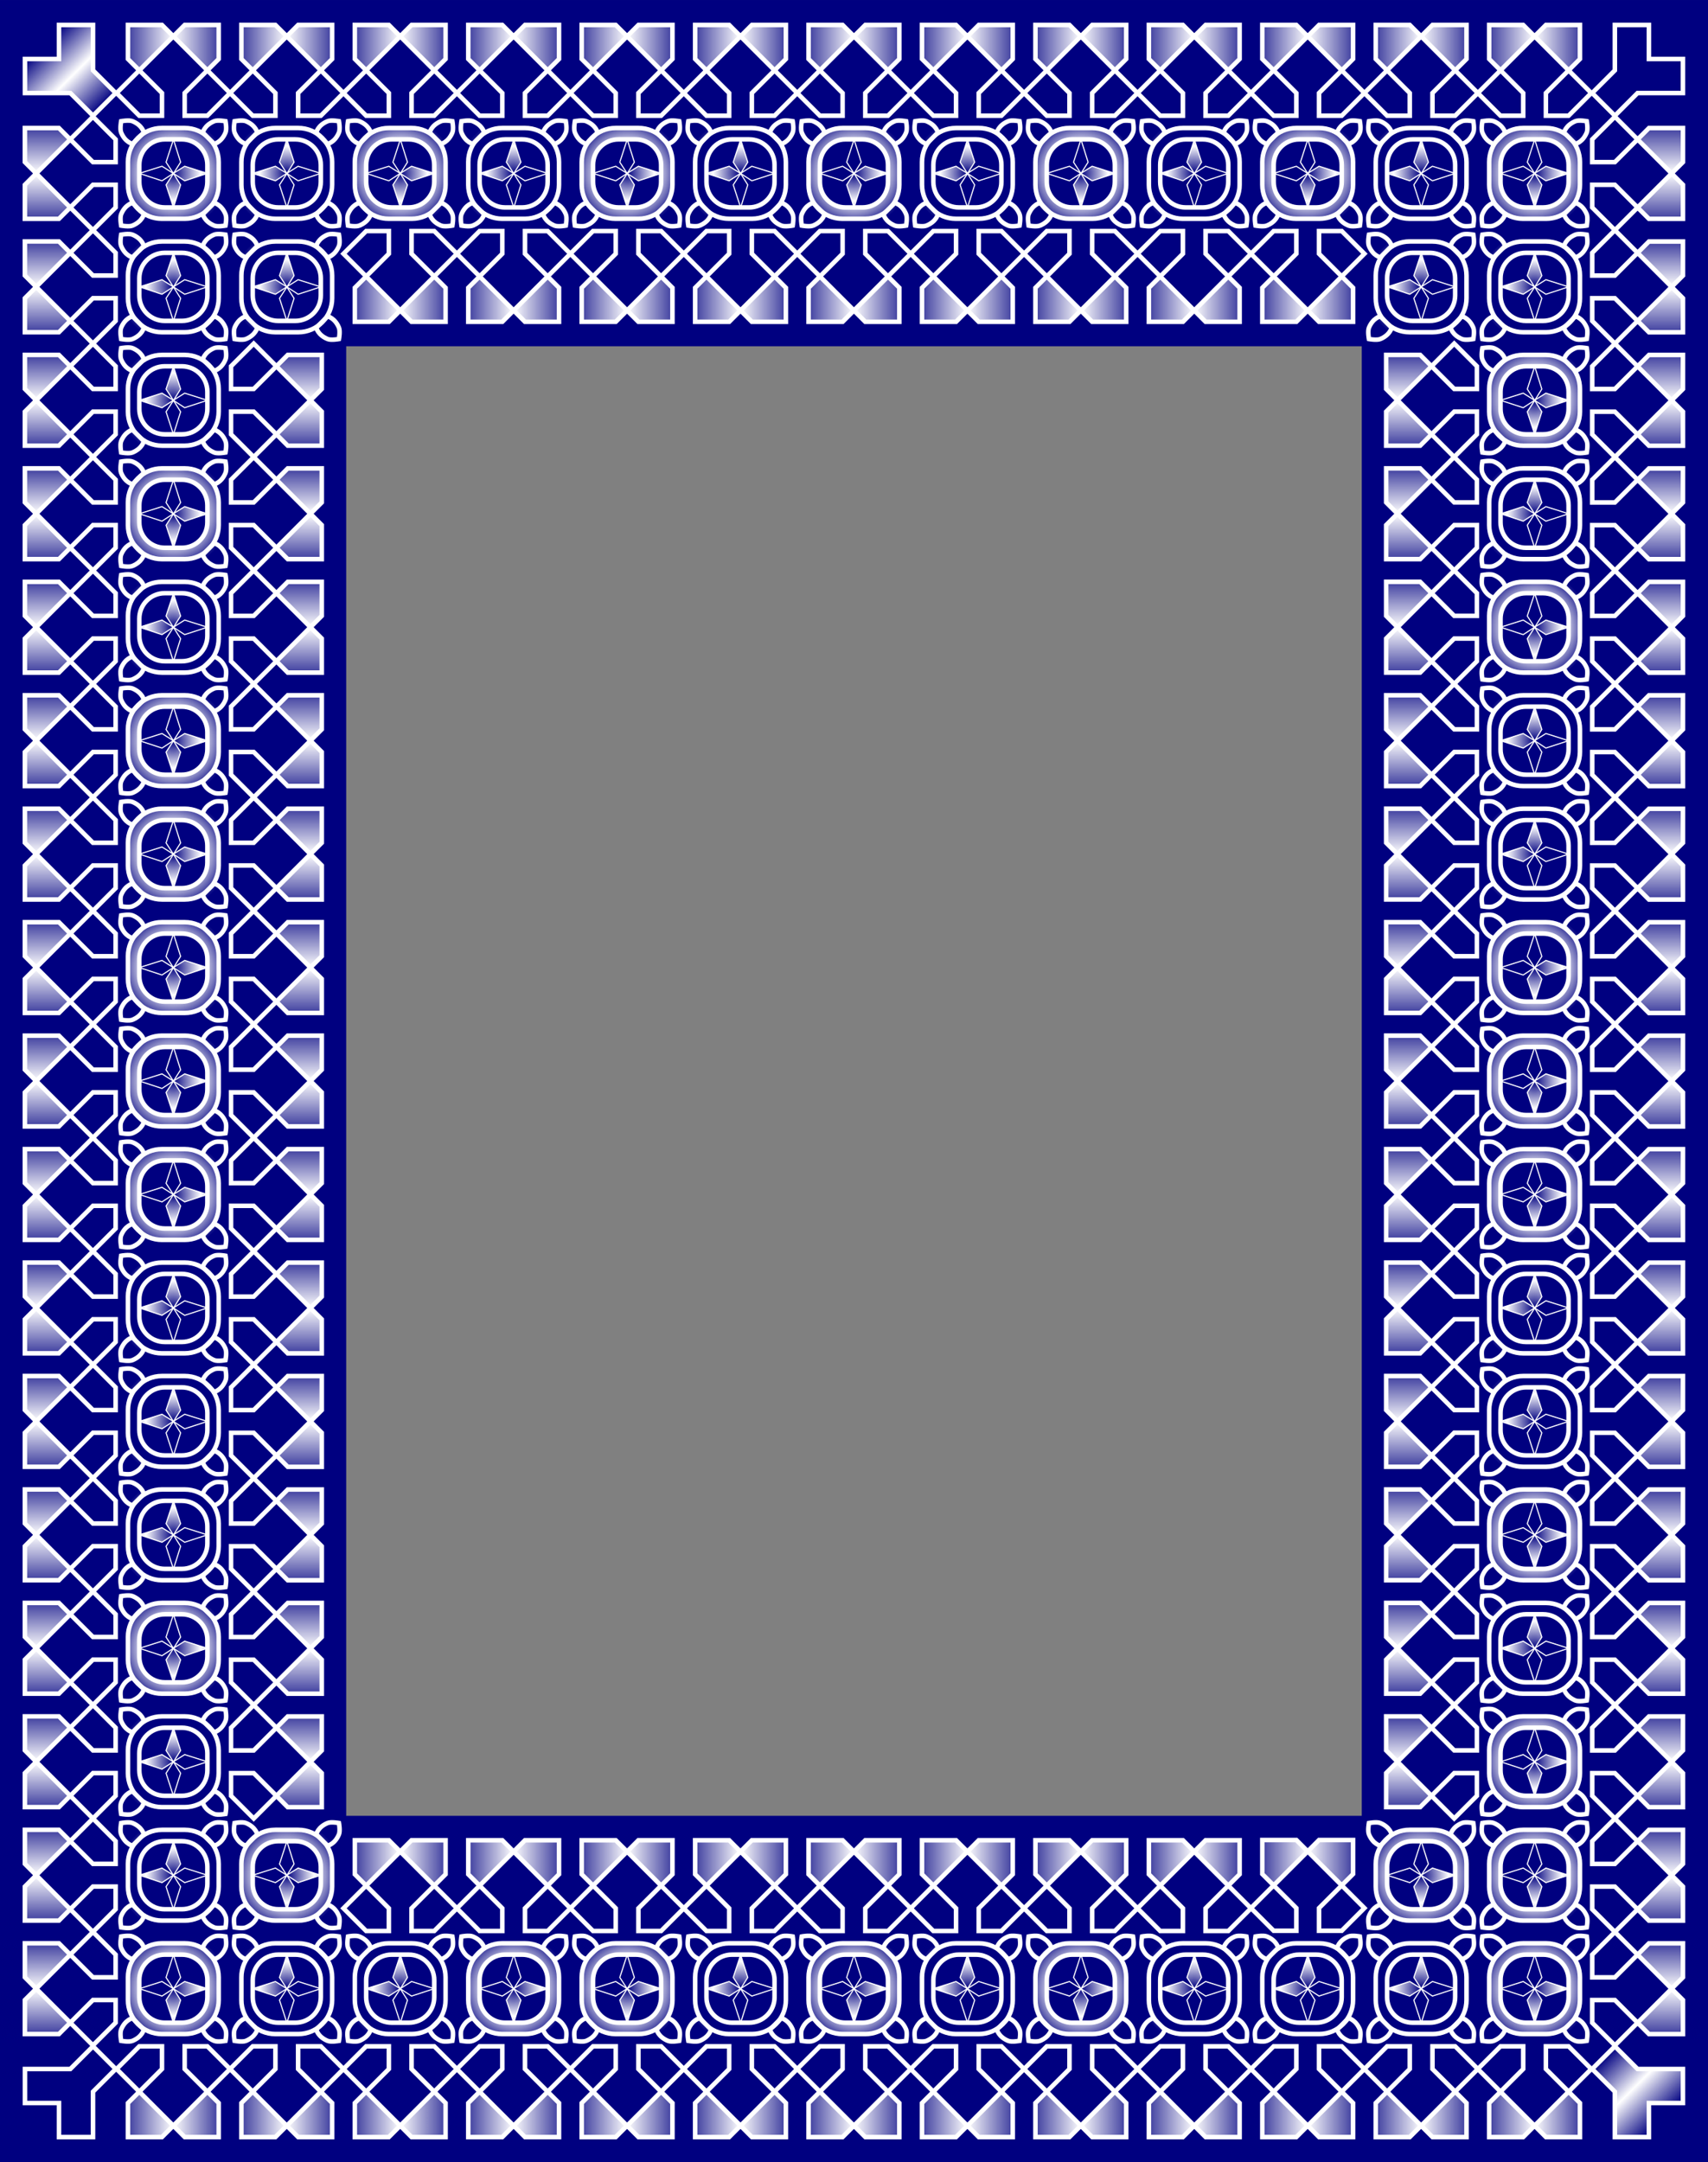 <?xml version="1.0" encoding="UTF-8"?>
<svg width="424.93mm" height="537.82mm" version="1.1" viewBox="0 0 1505.7 1905.7" xmlns="http://www.w3.org/2000/svg" xmlns:xlink="http://www.w3.org/1999/xlink">
<rect x="0" y="0" width="1505.7" height="1905.7" fill="#808080" stroke="none"/>
<defs>
<linearGradient id="f">
<stop stop-color="#000080" offset="0"/>
<stop stop-color="#fff" offset=".5"/>
<stop stop-color="#000080" offset="1"/>
</linearGradient>
<linearGradient id="d" x1="97.172" x2="202.83" y1="72.362" y2="72.362" gradientUnits="userSpaceOnUse" xlink:href="#f"/>
<radialGradient id="c" cx="250" cy="162.36" r="48.594" gradientUnits="userSpaceOnUse" xlink:href="#f"/>
<linearGradient id="h" x1="-1364.3" x2="-1310.8" y1="47.838" y2="101.54" gradientUnits="userSpaceOnUse" xlink:href="#f"/>
</defs>
<g transform="translate(1402.8 -9.533)">
<path transform="translate(-1382.8 29.533)" d="m-20-20v1905.7h1505.7v-1905.7zm305.19 305.19h895.28v1295.3h-895.28z" fill="#000080"/>
<g id="a" transform="translate(-1400 -.829)">
<path d="m110 32.362h30l10 10-30 30-10-10z" fill="url(#d)" fill-rule="evenodd" stroke="#fff" stroke-width="4"/>
<path d="m140 112.36h-20l-20-20 20-19.998 20 20z" fill="url(#d)" fill-rule="evenodd" stroke="#fff" stroke-width="4"/>
<path d="m190 32.362h-30l-10 10 30 30 10-10z" fill="url(#d)" fill-rule="evenodd" stroke="#fff" stroke-width="4"/>
<path d="m160 112.36h20l20-20-20-20-20 20z" fill="url(#d)" fill-rule="evenodd" stroke="#fff" stroke-width="4"/>
</g>
<g id="b" transform="translate(-1500)">
<path d="m240 122.36c-16.62 0-30 13.38-30 30v20c0 16.62 13.38 30 30 30h20c16.62 0 30-13.38 30-30v-20c0-16.62-13.38-30-30-30h-20zm2.5 10h15c12.465 0 22.5 10.035 22.5 22.5v15c0 12.465-10.035 22.5-22.5 22.5h-15c-12.465 0-22.5-10.035-22.5-22.5v-15c0-12.465 10.035-22.5 22.5-22.5z" fill="url(#c)" stroke="#fff" stroke-linecap="round" stroke-width="4"/>
<path d="m250 162.36-10-6.303-20 6.303 20 6.52z" fill="url(#c)" fill-rule="evenodd" stroke="#fff" stroke-width="1px"/>
<path d="m250 162.36 10-6.303 20 6.303-20 6.52z" fill="url(#c)" fill-rule="evenodd" stroke="#fff" stroke-width="1px"/>
<path d="m250.11 162.47 6.303-10-6.303-20-6.52 20z" fill="url(#c)" fill-rule="evenodd" stroke="#fff" stroke-width="1px"/>
<path d="m250.11 162.47 6.303 10-6.303 20-6.52-20z" fill="url(#c)" fill-rule="evenodd" stroke="#fff" stroke-width="1px"/>
<path d="m214 136.36 10-10s-1.29-6.392-10-10c-3.08-1.276-10 0-10 0s-1.276 6.92 0 10c3.608 8.71 10 10 10 10z" fill="url(#c)" fill-rule="evenodd" stroke="#fff" stroke-width="4"/>
<path d="m286 136.36-10-10s1.29-6.392 10-10c3.08-1.276 10 0 10 0s1.276 6.92 0 10c-3.608 8.71-10 10-10 10z" fill="url(#c)" fill-rule="evenodd" stroke="#fff" stroke-width="4"/>
<path d="m214 188.36 10 10s-1.29 6.392-10 10c-3.08 1.276-10 0-10 0s-1.276-6.92 0-10c3.608-8.71 10-10 10-10z" fill="url(#c)" fill-rule="evenodd" stroke="#fff" stroke-width="4"/>
<path d="m286 188.36-10 10s1.29 6.392 10 10c3.08 1.276 10 0 10 0s1.276-6.92 0-10c-3.608-8.71-10-10-10-10z" fill="url(#c)" fill-rule="evenodd" stroke="#fff" stroke-width="4"/>
</g>
<path id="e" d="m-1300.8 91.533-20 20-20-20h-40v-30h30v-30h30v40z" fill="url(#h)" fill-rule="evenodd" stroke="#fff" stroke-width="4"/>
<use transform="matrix(0 -1 1 0 -1412.4 -1087.6)" width="100%" height="100%" xlink:href="#a"/>
<use transform="translate(100)" width="100%" height="100%" xlink:href="#a"/>
<use id="g" transform="translate(100)" width="100%" height="100%" xlink:href="#b"/>
<use transform="translate(200)" width="100%" height="100%" xlink:href="#a"/>
<use transform="translate(200)" width="100%" height="100%" xlink:href="#b"/>
<use transform="translate(300)" width="100%" height="100%" xlink:href="#a"/>
<use transform="translate(300)" width="100%" height="100%" xlink:href="#b"/>
<use transform="translate(400)" width="100%" height="100%" xlink:href="#a"/>
<use transform="translate(400)" width="100%" height="100%" xlink:href="#b"/>
<use transform="translate(500)" width="100%" height="100%" xlink:href="#a"/>
<use transform="translate(500)" width="100%" height="100%" xlink:href="#b"/>
<use transform="translate(600)" width="100%" height="100%" xlink:href="#a"/>
<use transform="translate(600)" width="100%" height="100%" xlink:href="#b"/>
<use transform="translate(700)" width="100%" height="100%" xlink:href="#a"/>
<use transform="translate(700)" width="100%" height="100%" xlink:href="#b"/>
<use transform="translate(800)" width="100%" height="100%" xlink:href="#a"/>
<use transform="translate(800)" width="100%" height="100%" xlink:href="#b"/>
<use transform="translate(900)" width="100%" height="100%" xlink:href="#a"/>
<use transform="translate(900)" width="100%" height="100%" xlink:href="#b"/>
<use transform="translate(1e3)" width="100%" height="100%" xlink:href="#a"/>
<use transform="translate(1e3)" width="100%" height="100%" xlink:href="#b"/>
<use transform="translate(1100)" width="100%" height="100%" xlink:href="#a"/>
<use transform="translate(1100)" width="100%" height="100%" xlink:href="#b"/>
<use transform="matrix(1 0 0 -1 900 324.72)" width="100%" height="100%" xlink:href="#a"/>
<use transform="matrix(1 0 0 -1 600 324.72)" width="100%" height="100%" xlink:href="#a"/>
<use transform="matrix(1 0 0 -1 500 324.72)" width="100%" height="100%" xlink:href="#a"/>
<use transform="matrix(1 0 0 -1 400 324.72)" width="100%" height="100%" xlink:href="#a"/>
<use transform="matrix(1 0 0 -1 1e3 324.72)" width="100%" height="100%" xlink:href="#a"/>
<use transform="matrix(1 0 0 -1 700 324.72)" width="100%" height="100%" xlink:href="#a"/>
<use transform="matrix(1 0 0 -1 800 324.72)" width="100%" height="100%" xlink:href="#a"/>
<use transform="matrix(1 0 0 -1 300 324.72)" width="100%" height="100%" xlink:href="#a"/>
<use transform="matrix(1 0 0 -1 200 324.72)" width="100%" height="100%" xlink:href="#a"/>
<use transform="matrix(0 -1 -1 0 -1087.6 -887.64)" width="100%" height="100%" xlink:href="#a"/>
<use transform="translate(1200)" width="100%" height="100%" xlink:href="#b"/>
<use transform="translate(1200)" width="100%" height="100%" xlink:href="#a"/>
<use transform="matrix(0 -1 1 0 -1412.4 -987.64)" width="100%" height="100%" xlink:href="#a"/>
<use transform="matrix(0 -1 -1 0 -1087.6 -187.64)" width="100%" height="100%" xlink:href="#a"/>
<use transform="matrix(0 -1 -1 0 -1087.6 -287.64)" width="100%" height="100%" xlink:href="#a"/>
<use transform="matrix(0 -1 -1 0 -1087.6 -387.64)" width="100%" height="100%" xlink:href="#a"/>
<use transform="matrix(0 -1 -1 0 -1087.6 -487.64)" width="100%" height="100%" xlink:href="#a"/>
<use transform="matrix(0 -1 -1 0 -1087.6 -587.64)" width="100%" height="100%" xlink:href="#a"/>
<use transform="matrix(0 -1 -1 0 -1087.6 -687.64)" width="100%" height="100%" xlink:href="#a"/>
<use transform="matrix(0 -1 -1 0 -1087.6 -787.64)" width="100%" height="100%" xlink:href="#a"/>
<use transform="matrix(0 -1 1 0 -1412.4 412.36)" width="100%" height="100%" xlink:href="#a"/>
<use transform="matrix(0 -1 1 0 -1412.4 212.36)" width="100%" height="100%" xlink:href="#a"/>
<use transform="matrix(0 -1 1 0 -1412.4 512.36)" width="100%" height="100%" xlink:href="#a"/>
<use transform="matrix(0 -1 1 0 -1412.4 12.362)" width="100%" height="100%" xlink:href="#a"/>
<use transform="matrix(0 -1 1 0 -1412.4 312.36)" width="100%" height="100%" xlink:href="#a"/>
<use transform="matrix(0 -1 1 0 -1412.4 112.36)" width="100%" height="100%" xlink:href="#a"/>
<use transform="matrix(0 -1 1 0 -1412.4 -87.638)" width="100%" height="100%" xlink:href="#a"/>
<use transform="matrix(0 -1 1 0 -1412.4 -287.64)" width="100%" height="100%" xlink:href="#a"/>
<use transform="matrix(0 -1 1 0 -1412.4 -187.64)" width="100%" height="100%" xlink:href="#a"/>
<use transform="matrix(0 -1 1 0 -1412.4 -387.64)" width="100%" height="100%" xlink:href="#a"/>
<use transform="matrix(0 -1 1 0 -1412.4 -487.64)" width="100%" height="100%" xlink:href="#a"/>
<use transform="matrix(0 -1 1 0 -1412.4 -587.64)" width="100%" height="100%" xlink:href="#a"/>
<use transform="matrix(0 -1 1 0 -1412.4 -687.64)" width="100%" height="100%" xlink:href="#a"/>
<use transform="matrix(0 -1 1 0 -1412.4 -787.64)" width="100%" height="100%" xlink:href="#a"/>
<use transform="matrix(0 -1 1 0 -1412.4 -887.64)" width="100%" height="100%" xlink:href="#a"/>
<use transform="translate(0,200)" width="100%" height="100%" xlink:href="#b"/>
<use transform="translate(0,300)" width="100%" height="100%" xlink:href="#b"/>
<use transform="translate(0,400)" width="100%" height="100%" xlink:href="#b"/>
<use transform="translate(0,500)" width="100%" height="100%" xlink:href="#b"/>
<use transform="translate(0,100)" width="100%" height="100%" xlink:href="#b"/>
<use transform="translate(0,700)" width="100%" height="100%" xlink:href="#b"/>
<use transform="translate(0,1500)" width="100%" height="100%" xlink:href="#b"/>
<use transform="translate(0,900)" width="100%" height="100%" xlink:href="#b"/>
<use transform="translate(0,1100)" width="100%" height="100%" xlink:href="#b"/>
<use transform="translate(0,1300)" width="100%" height="100%" xlink:href="#b"/>
<use transform="translate(0,1400)" width="100%" height="100%" xlink:href="#b"/>
<use transform="translate(0,600)" width="100%" height="100%" xlink:href="#b"/>
<use transform="translate(0 1e3)" width="100%" height="100%" xlink:href="#b"/>
<use transform="translate(0,800)" width="100%" height="100%" xlink:href="#b"/>
<use transform="translate(0,1200)" width="100%" height="100%" xlink:href="#b"/>
<use transform="translate(0,1600)" width="100%" height="100%" xlink:href="#b"/>
<use transform="translate(100,1600)" width="100%" height="100%" xlink:href="#b"/>
<use transform="matrix(0 1 -1 0 -1087.6 2412.4)" width="100%" height="100%" xlink:href="#a"/>
<use transform="matrix(0 1 -1 0 -1087.6 2712.4)" width="100%" height="100%" xlink:href="#a"/>
<use transform="matrix(0 1 -1 0 -1087.6 2812.4)" width="100%" height="100%" xlink:href="#a"/>
<use transform="matrix(0 1 -1 0 -1087.6 2612.4)" width="100%" height="100%" xlink:href="#a"/>
<use transform="matrix(0 1 -1 0 -1087.6 2512.4)" width="100%" height="100%" xlink:href="#a"/>
<use transform="translate(100,1500)" width="100%" height="100%" xlink:href="#b"/>
<use transform="matrix(1 0 0 -1 0 1924.7)" width="100%" height="100%" xlink:href="#e"/>
<use transform="translate(200,1600)" width="100%" height="100%" xlink:href="#b"/>
<use transform="translate(1200,1500)" width="100%" height="100%" xlink:href="#b"/>
<use transform="translate(1e3 1600)" width="100%" height="100%" xlink:href="#b"/>
<use transform="translate(800,1600)" width="100%" height="100%" xlink:href="#b"/>
<use transform="translate(500,1600)" width="100%" height="100%" xlink:href="#b"/>
<use transform="translate(600,1600)" width="100%" height="100%" xlink:href="#b"/>
<use transform="translate(700,1600)" width="100%" height="100%" xlink:href="#b"/>
<use transform="translate(300,1600)" width="100%" height="100%" xlink:href="#b"/>
<use transform="translate(900,1600)" width="100%" height="100%" xlink:href="#b"/>
<use transform="translate(400,1600)" width="100%" height="100%" xlink:href="#b"/>
<use transform="translate(1100,1600)" width="100%" height="100%" xlink:href="#b"/>
<use transform="translate(1200,1600)" width="100%" height="100%" xlink:href="#b"/>
<use transform="translate(1200,500)" width="100%" height="100%" xlink:href="#b"/>
<use transform="translate(1200,800)" width="100%" height="100%" xlink:href="#b"/>
<use transform="translate(1200,1100)" width="100%" height="100%" xlink:href="#b"/>
<use transform="translate(1200,900)" width="100%" height="100%" xlink:href="#b"/>
<use transform="translate(1200 1e3)" width="100%" height="100%" xlink:href="#b"/>
<use transform="translate(1200,700)" width="100%" height="100%" xlink:href="#b"/>
<use transform="translate(1200,600)" width="100%" height="100%" xlink:href="#b"/>
<use transform="translate(1200,1200)" width="100%" height="100%" xlink:href="#b"/>
<use transform="translate(1200,1300)" width="100%" height="100%" xlink:href="#b"/>
<use transform="translate(1200,1400)" width="100%" height="100%" xlink:href="#b"/>
<use transform="translate(1200,100)" width="100%" height="100%" xlink:href="#b"/>
<use transform="translate(1100,1500)" width="100%" height="100%" xlink:href="#b"/>
<use transform="translate(1100,100)" width="100%" height="100%" xlink:href="#b"/>
<use transform="translate(1200,200)" width="100%" height="100%" xlink:href="#b"/>
<use transform="translate(1200,300)" width="100%" height="100%" xlink:href="#b"/>
<use transform="translate(1200,400)" width="100%" height="100%" xlink:href="#b"/>
<use transform="matrix(0 -1 1 0 -212.36 -887.65)" width="100%" height="100%" xlink:href="#a"/>
<use transform="matrix(0 -1 1 0 -212.36 -787.65)" width="100%" height="100%" xlink:href="#a"/>
<use transform="matrix(0 -1 1 0 -212.36 -687.65)" width="100%" height="100%" xlink:href="#a"/>
<use transform="matrix(0 -1 1 0 -212.36 -587.65)" width="100%" height="100%" xlink:href="#a"/>
<use transform="matrix(0 -1 1 0 -212.36 -487.65)" width="100%" height="100%" xlink:href="#a"/>
<use transform="matrix(0 -1 1 0 -212.36 -387.65)" width="100%" height="100%" xlink:href="#a"/>
<use transform="matrix(0 -1 1 0 -212.36 -287.65)" width="100%" height="100%" xlink:href="#a"/>
<use transform="matrix(0 -1 1 0 -212.36 -187.65)" width="100%" height="100%" xlink:href="#a"/>
<use transform="matrix(0 -1 1 0 -212.36 -87.646)" width="100%" height="100%" xlink:href="#a"/>
<use transform="matrix(0 -1 1 0 -212.36 12.354)" width="100%" height="100%" xlink:href="#a"/>
<use transform="matrix(0 -1 1 0 -212.36 112.35)" width="100%" height="100%" xlink:href="#a"/>
<use transform="matrix(0 -1 1 0 -212.36 212.35)" width="100%" height="100%" xlink:href="#a"/>
<use transform="matrix(0 -1 1 0 -212.36 312.35)" width="100%" height="100%" xlink:href="#a"/>
<use transform="matrix(0 1 -1 0 112.36 1412.4)" width="100%" height="100%" xlink:href="#a"/>
<use transform="matrix(0 1 -1 0 112.36 1512.4)" width="100%" height="100%" xlink:href="#a"/>
<use transform="matrix(0 1 -1 0 112.36 1612.4)" width="100%" height="100%" xlink:href="#a"/>
<use transform="matrix(0 1 -1 0 112.36 1712.4)" width="100%" height="100%" xlink:href="#a"/>
<use transform="matrix(0 1 -1 0 112.36 1812.4)" width="100%" height="100%" xlink:href="#a"/>
<use transform="matrix(0 1 -1 0 112.36 1912.4)" width="100%" height="100%" xlink:href="#a"/>
<use transform="matrix(0 1 -1 0 112.36 2012.4)" width="100%" height="100%" xlink:href="#a"/>
<use transform="matrix(0 1 -1 0 112.36 2112.4)" width="100%" height="100%" xlink:href="#a"/>
<use transform="matrix(0 1 -1 0 112.36 2212.4)" width="100%" height="100%" xlink:href="#a"/>
<use transform="matrix(0 1 -1 0 112.36 2312.4)" width="100%" height="100%" xlink:href="#a"/>
<use transform="matrix(0 1 -1 0 112.36 2412.4)" width="100%" height="100%" xlink:href="#a"/>
<use transform="matrix(0 1 -1 0 112.36 2512.4)" width="100%" height="100%" xlink:href="#a"/>
<use transform="matrix(0 1 -1 0 112.36 2612.4)" width="100%" height="100%" xlink:href="#a"/>
<use transform="matrix(0 1 -1 0 112.36 2712.4)" width="100%" height="100%" xlink:href="#a"/>
<use transform="matrix(0 1 -1 0 112.36 2812.4)" width="100%" height="100%" xlink:href="#a"/>
<use transform="matrix(0 1 -1 0 112.36 2912.4)" width="100%" height="100%" xlink:href="#a"/>
<use transform="matrix(0 1 -1 0 112.36 3012.4)" width="100%" height="100%" xlink:href="#a"/>
<use transform="translate(200 1600)" width="100%" height="100%" xlink:href="#a"/>
<use transform="translate(300 1600)" width="100%" height="100%" xlink:href="#a"/>
<use transform="translate(400 1600)" width="100%" height="100%" xlink:href="#a"/>
<use transform="translate(500 1600)" width="100%" height="100%" xlink:href="#a"/>
<use transform="translate(600 1600)" width="100%" height="100%" xlink:href="#a"/>
<use transform="translate(700 1600)" width="100%" height="100%" xlink:href="#a"/>
<use transform="translate(800 1600)" width="100%" height="100%" xlink:href="#a"/>
<use transform="translate(900 1600)" width="100%" height="100%" xlink:href="#a"/>
<use transform="translate(1e3 1599.8)" width="100%" height="100%" xlink:href="#a"/>
<use transform="matrix(-1 0 0 -1 -2500 1924.7)" width="100%" height="100%" xlink:href="#a"/>
<use transform="matrix(-1 0 0 -1 -2400 1924.7)" width="100%" height="100%" xlink:href="#a"/>
<use transform="matrix(-1 0 0 -1 -2300 1924.7)" width="100%" height="100%" xlink:href="#a"/>
<use transform="matrix(-1 0 0 -1 -2200 1924.7)" width="100%" height="100%" xlink:href="#a"/>
<use transform="matrix(-1 0 0 -1 -2100 1924.7)" width="100%" height="100%" xlink:href="#a"/>
<use transform="matrix(-1 0 0 -1 -2e3 1924.7)" width="100%" height="100%" xlink:href="#a"/>
<use transform="matrix(-1 0 0 -1 -1900 1924.7)" width="100%" height="100%" xlink:href="#a"/>
<use transform="matrix(-1 0 0 -1 -1800 1924.7)" width="100%" height="100%" xlink:href="#a"/>
<use transform="matrix(-1 0 0 -1 -1700 1924.7)" width="100%" height="100%" xlink:href="#a"/>
<use transform="matrix(-1 0 0 -1 -1600 1924.7)" width="100%" height="100%" xlink:href="#a"/>
<use transform="matrix(-1 0 0 -1 -1500 1924.7)" width="100%" height="100%" xlink:href="#a"/>
<use transform="matrix(-1 0 0 -1 -1400 1924.7)" width="100%" height="100%" xlink:href="#a"/>
<use transform="matrix(-1 0 0 -1 -1300 1924.7)" width="100%" height="100%" xlink:href="#a"/>
<use transform="matrix(-1 0 0 -1 -1300 1924.7)" width="100%" height="100%" xlink:href="#e"/>
<use transform="matrix(-1 0 0 1 -1300 3.6819e-6)" width="100%" height="100%" xlink:href="#e"/>
<use transform="translate(0,100)" width="100%" height="100%" xlink:href="#g"/>
</g>
</svg>
